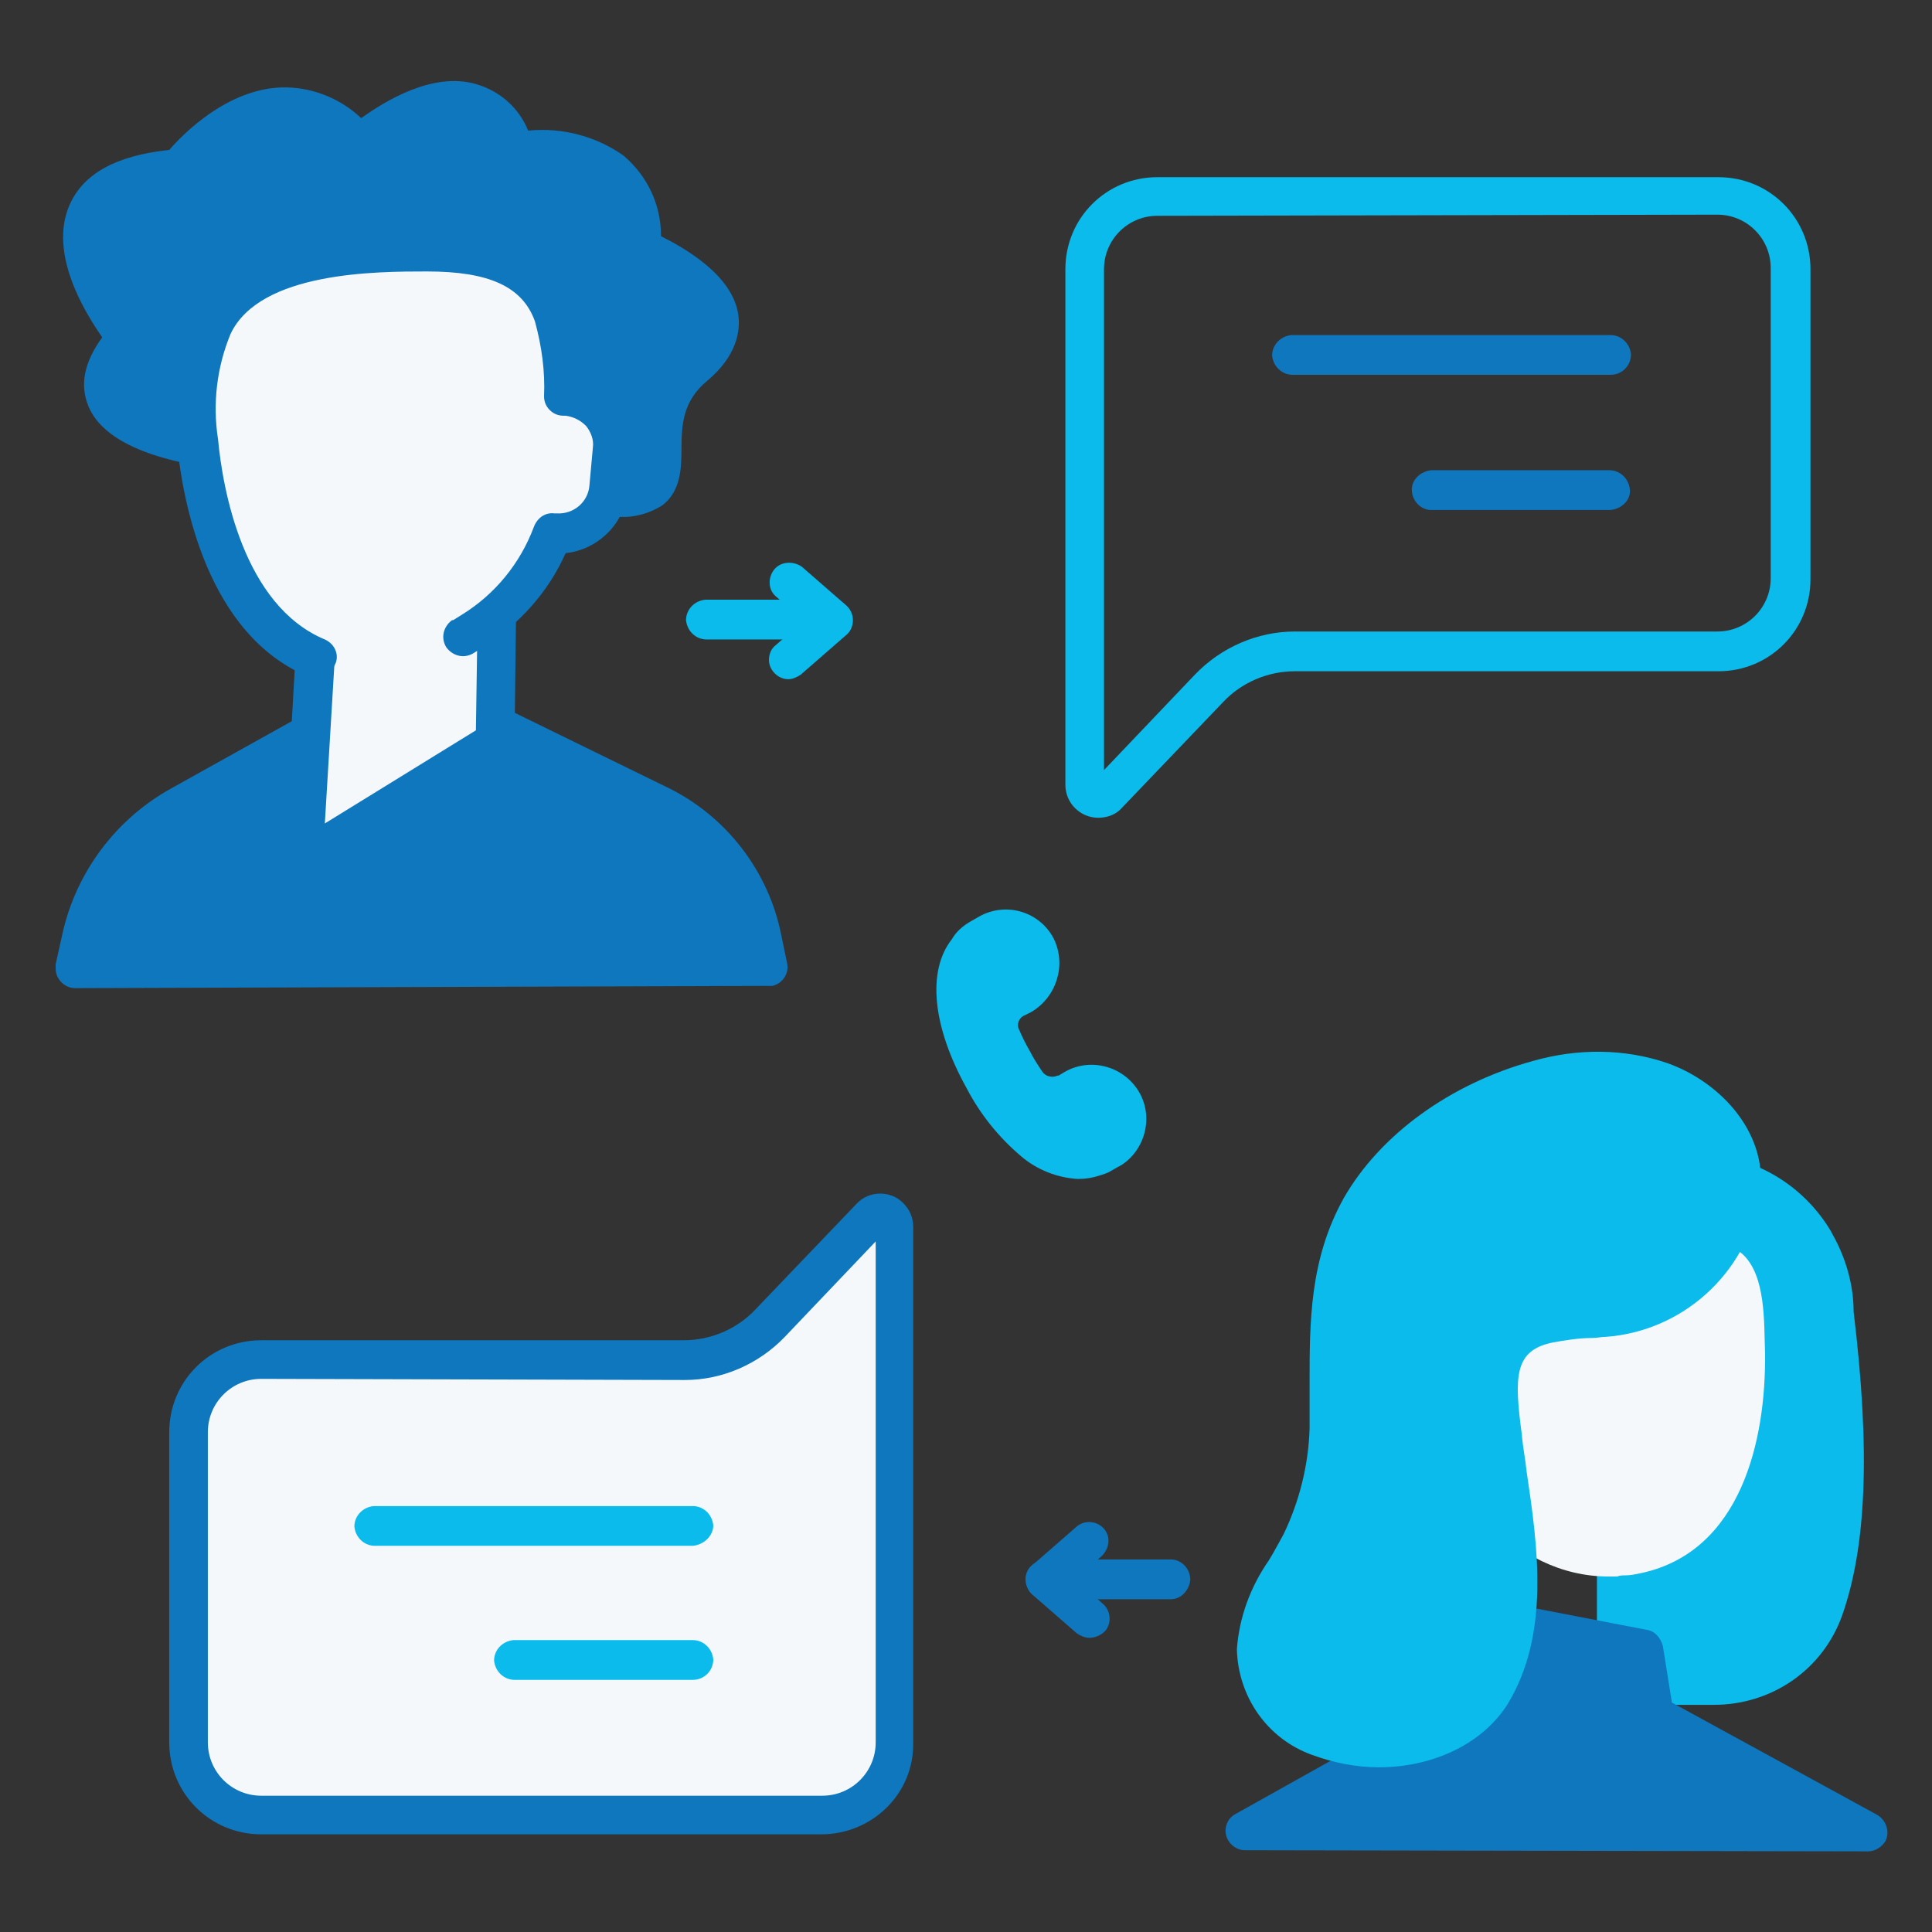 <?xml version="1.0" encoding="utf-8"?>
<!-- Generator: Adobe Illustrator 25.0.0, SVG Export Plug-In . SVG Version: 6.00 Build 0)  -->
<svg version="1.1" id="Ebene_1" xmlns="http://www.w3.org/2000/svg" xmlns:xlink="http://www.w3.org/1999/xlink" x="0px" y="0px"
	 viewBox="0 0 170.1 170.1" style="enable-background:new 0 0 170.1 170.1;" xml:space="preserve">
<rect x="0" y="0" width="170.1" height="170.1" fill="#333333" stroke="none"/>
<style type="text/css">
	.st0{fill:#0E77BE;}
	.st1{fill:#B1B1B1;}
	.st2{fill:#1AABD8;}
	.st3{fill:#FFFFFF;}
	.st4{fill:#F5F8FA;}
	.st5{fill:#0ABBEB;}
</style>
<g id="Gruppe_465" transform="translate(-712 -8070)">
	<path id="Pfad_625" class="st5" d="M861.3,8173.3c4.3,0,8.2,2.3,10.4,5.9l0.1,0.2c1.1,1.9,1.7,4,1.7,6.1c1.2,10.1,1.5,19.4-0.9,26
		c-1.5,4.1-5.4,6.8-9.7,6.8l-8.6,0l0-14L861.3,8173.3z"/>
	<path id="Pfad_626" class="st5" d="M854.3,8220.1c-0.9,0-1.7-0.8-1.7-1.7l0-14c0-0.1,0-0.3,0-0.4l7-31.1c0.2-0.8,0.9-1.3,1.7-1.3
		c4.9,0,9.4,2.6,11.9,6.8l0.1,0.2c1.2,2.1,1.9,4.5,1.9,6.9c1.5,12.4,1.1,20.7-1,26.7c-1.7,4.8-6.2,7.9-11.3,7.9L854.3,8220.1
		L854.3,8220.1z M856,8204.7l0,12.1l6.9,0c3.6,0,6.9-2.3,8.1-5.7c2-5.5,2.2-13.3,0.8-25.2c0-0.1,0-0.1,0-0.2c0-1.9-0.5-3.7-1.4-5.3
		l-0.1-0.2c-1.6-2.7-4.4-4.6-7.6-5L856,8204.7z"/>
	<path id="Pfad_627" class="st0" d="M842.6,8212.4l-3.7,9.1l-17.3,9.7l54.7-0.1l-18.8-10.2l-1-5.8L842.6,8212.4z"/>
	<path id="Pfad_628" class="st0" d="M821.6,8232.9c-0.9,0-1.7-0.8-1.7-1.7c0-0.6,0.3-1.2,0.9-1.5l16.8-9.4l3.5-8.5
		c0.3-0.8,1.1-1.2,1.9-1l14,2.7c0.7,0.1,1.2,0.7,1.4,1.4l0.8,5l18.1,9.9c0.8,0.5,1.1,1.5,0.7,2.3c-0.3,0.5-0.9,0.9-1.5,0.9
		L821.6,8232.9L821.6,8232.9z M843.7,8214.3l-3.2,7.8c-0.1,0.4-0.4,0.7-0.7,0.9l-11.6,6.5l41.5-0.1l-12.9-7
		c-0.5-0.3-0.8-0.7-0.9-1.2l-0.8-4.6L843.7,8214.3z"/>
	<path id="Pfad_629" class="st4" d="M853.6,8208.8c-8.3,0-15-7.8-15-16.1l0-10.4c0-2.6,2.8-4,4.9-4.8c3.4-1.2,6.9-0.7,10.5-0.6
		c2.6,0,5,1.5,7.6,2.2c1.4,0.4,2.7,0.3,3.8,1.3c2.1,1.9,1.9,6.1,2,8.7c0.1,7.7-2.1,17.5-10.9,19.4c-0.5,0.1-0.9,0.2-1.4,0.2
		c-0.2,0-0.5,0-0.7,0.1l-0.1,0C854,8208.8,853.8,8208.8,853.6,8208.8z"/>
	<path id="Pfad_630" class="st5" d="M848.4,8186.4c1.6-0.3,3.3-0.4,4.9-0.5c6-0.5,10.9-4.9,12-10.8c0.8-4.6-2.9-8.6-7-10
		c-3.5-1.1-7.3-1.2-10.8-0.2c-6.2,1.7-12.4,5.7-15.7,11.3c-3.6,6.2-2.6,12.7-2.8,19.5c-0.1,3.5-0.9,6.9-2.5,10
		c-1.5,3.1-3.9,5.8-4,9.4c0.1,3.5,2.3,6.5,5.5,7.6c5,2.1,12.1,1.1,15.1-3.8c4.1-6.6,2-15.3,1.1-22.5
		C843.8,8192.2,843.1,8187.4,848.4,8186.4z"/>
	<path id="Pfad_631" class="st5" d="M833.4,8225.6c-2,0-4-0.4-5.9-1.1c-3.9-1.4-6.5-5.1-6.6-9.3c0.2-2.8,1.2-5.5,2.8-7.8
		c0.5-0.8,0.9-1.6,1.3-2.3c1.4-2.9,2.2-6.1,2.3-9.3c0-1.3,0-2.7,0-4c0-5.4,0-10.9,3-16.3c3.2-5.6,9.4-10.1,16.7-12.1
		c3.9-1.1,8-1.1,11.8,0.2c4.8,1.7,9.1,6.4,8.1,11.9c-1.2,6.7-6.8,11.7-13.5,12.2c-0.4,0-0.8,0.1-1.2,0.1c-1.2,0-2.4,0.2-3.5,0.4
		c-3.4,0.7-3.4,3-2.7,8.2l0,0.1c0.1,1,0.3,2,0.4,3c1,6.7,2.1,14.4-1.7,20.6C842.3,8223.8,837.8,8225.6,833.4,8225.6z M852.9,8165.9
		c-1.7,0-3.3,0.2-4.9,0.7c-6.4,1.8-11.9,5.7-14.6,10.5c-2.6,4.6-2.6,9.4-2.6,14.6c0,1.3,0,2.7,0,4.1c-0.1,3.7-1,7.4-2.6,10.7
		c-0.4,0.9-0.9,1.7-1.4,2.5c-1.3,1.8-2.1,3.9-2.4,6.1c0.1,2.7,1.9,5.1,4.5,6c4.3,1.8,10.5,0.9,13-3.1c3.2-5.1,2.2-12.1,1.2-18.3
		c-0.2-1.1-0.3-2.1-0.4-3.1l0-0.1c-0.5-4.2-1.4-10.6,5.5-12c1.3-0.2,2.7-0.4,4-0.4c0.4,0,0.8,0,1.1-0.1c5.2-0.4,9.5-4.3,10.4-9.4
		c0.7-3.7-2.5-6.9-5.9-8.1C856.2,8166.1,854.5,8165.9,852.9,8165.9L852.9,8165.9z"/>
	<path id="Pfad_632" class="st0" d="M734.3,8109.8c0,0-19.3-0.7-11.2-10.1c0,0-11.3-13.7,4.6-14.9c0,0,8.1-10.6,15.9-2.2
		c0,0,10.3-9.1,13.7,0.7c0,0,11.2-2.2,11.2,8.6c0,0,11.5,4.6,4.7,10.3c-6.8,5.7,2.5,13.9-11,11.1
		C748.7,8110.5,754.3,8086,734.3,8109.8z"/>
	<path id="Pfad_633" class="st0" d="M766.5,8115.5c-1.6,0-3.1-0.2-4.7-0.6c-5.8-1.2-8.4-5.7-10.5-9.3c-1.4-2.3-2.5-4.3-4-4.4
		c-2.2-0.2-6.1,3.1-11.7,9.7c-0.3,0.4-0.8,0.6-1.4,0.6c-2-0.1-12.3-0.7-14.4-5.7c-0.8-1.9-0.4-3.9,1.2-6.1
		c-1.6-2.3-4.7-7.4-2.9-11.6c1.2-2.8,4.1-4.4,8.8-4.9c1.3-1.5,5.1-5.3,9.8-5.5c2.6-0.1,5.2,0.9,7.1,2.7c2.1-1.5,6.3-4.1,10.1-3
		c2.1,0.6,3.8,2.1,4.6,4.1c3-0.3,6,0.5,8.4,2.2c2.1,1.8,3.3,4.3,3.3,7.1c2,1,6.3,3.4,6.8,6.9c0.2,1.4-0.1,3.6-2.7,5.8
		c-2.2,1.8-2.3,3.9-2.3,6.1c0,1.7-0.1,3.7-1.7,4.9C769.2,8115.2,767.8,8115.6,766.5,8115.5z M747.1,8097.8c0.1,0,0.3,0,0.4,0
		c3.2,0.3,4.9,3.1,6.6,6.1c2,3.3,4,6.8,8.3,7.6c4.4,0.9,5.4,0.4,5.6,0.2c0.3-0.3,0.3-1.3,0.4-2.3c0.1-2.3,0.1-5.8,3.6-8.6
		c1.1-0.9,1.7-1.8,1.5-2.6c-0.3-2-4-4.1-5.7-4.8c-0.6-0.3-1.1-0.9-1.1-1.6c0.2-2.1-0.6-4.1-2.1-5.5c-2.6-2.2-7-1.3-7-1.3
		c-0.8,0.2-1.7-0.3-1.9-1.1c-0.6-1.9-1.5-2.9-2.8-3.2c-2.8-0.7-6.8,2.1-8.2,3.3c-0.7,0.6-1.7,0.6-2.4-0.1c-1.3-1.7-3.4-2.7-5.6-2.7
		c-4.1,0.2-7.7,4.7-7.7,4.8c-0.3,0.4-0.7,0.6-1.2,0.7c-2.6,0.2-5.8,0.9-6.7,2.9c-1.2,2.8,2,7.7,3.3,9.2c0.5,0.6,0.5,1.6,0,2.2
		c-0.9,1.1-1.9,2.6-1.5,3.6c0.9,2.1,6.6,3.3,10.6,3.6C739.6,8100.9,743.8,8097.8,747.1,8097.8L747.1,8097.8z"/>
	<path id="Pfad_634" class="st0" d="M756.6,8134.2l13.5,6.6c4.7,2.3,8.1,6.7,9.2,11.9l0.5,2.4l-61.2,0.1l0.6-2.7
		c1.1-5,4.3-9.2,8.8-11.7l12.2-6.7L756.6,8134.2z"/>
	<path id="Pfad_635" class="st0" d="M718.6,8157c-0.9,0-1.7-0.8-1.7-1.7c0-0.1,0-0.3,0-0.4l0.6-2.7c1.2-5.4,4.7-10.1,9.6-12.8
		l12.2-6.8c0.3-0.2,0.5-0.2,0.8-0.2l16.4,0.1c0.3,0,0.5,0.1,0.7,0.2l13.5,6.6c5.2,2.5,9,7.4,10.1,13.1l0.5,2.4
		c0.2,0.9-0.4,1.8-1.3,2c-0.1,0-0.2,0-0.3,0L718.6,8157L718.6,8157z M740.7,8135.8l-11.8,6.5c-4,2.2-6.9,6.1-7.9,10.5l-0.1,0.6
		l57-0.1l-0.1-0.4c-0.9-4.6-4-8.6-8.2-10.7l-13.1-6.4L740.7,8135.8z"/>
	<path id="Pfad_636" class="st4" d="M755.8,8118.7l-0.2,16.6l-16.9,10.4l1.3-22.8L755.8,8118.7z"/>
	<path id="Pfad_637" class="st0" d="M738.7,8147.4c-0.9,0-1.7-0.8-1.7-1.7c0,0,0-0.1,0-0.1l1.3-22.8c0-0.7,0.6-1.4,1.3-1.6l15.7-4.2
		c0.9-0.2,1.9,0.3,2.1,1.2c0,0.2,0.1,0.3,0.1,0.5l-0.2,16.6c0,0.6-0.3,1.1-0.8,1.4l-16.9,10.4C739.4,8147.3,739,8147.4,738.7,8147.4
		z M741.7,8124.2l-1.1,18.3l13.3-8.2l0.2-13.4L741.7,8124.2z"/>
	<path id="Pfad_638" class="st4" d="M739.8,8128c-7-2.9-9.8-11.7-10.5-19c-0.5-3.4,0-7,1.3-10.2c3-6.2,13.1-6.5,18.8-6.5
		c4.5,0,9.4,0.9,11.1,5.6c0.7,2.3,1,4.7,0.9,7.1c0.1,0,0.2,0,0.4,0c2.4,0.1,4.2,2.1,4,4.5c0,0,0,0.1,0,0.1l-0.3,3.3
		c-0.2,2.4-2.3,4.2-4.7,4.1c-0.1,0-0.2,0-0.3,0l0,0.1c-1.3,3.5-3.8,6.5-7,8.5l-0.8,0.5L739.8,8128z"/>
	<path id="Pfad_639" class="st0" d="M739.8,8129.7c-0.2,0-0.4,0-0.6-0.1c-9-3.7-11.1-15.5-11.6-20.4c-0.5-3.8,0-7.6,1.4-11.1
		c3.6-7.5,15.3-7.5,20.4-7.5c2.5,0,10.2,0,12.7,6.7c0.7,2,1,4.1,1,6.2c1.1,0.3,2.2,0.9,3,1.8c1.1,1.2,1.6,2.8,1.5,4.4l-0.3,3.3
		c-0.2,3-2.6,5.4-5.5,5.7c-1.5,3.4-4.1,6.3-7.3,8.3l-0.8,0.5c-0.8,0.5-1.8,0.3-2.4-0.5c-0.5-0.8-0.3-1.8,0.5-2.4c0,0,0,0,0.1,0
		l0.8-0.5c2.9-1.8,5.1-4.5,6.3-7.7c0.3-0.8,1-1.3,1.8-1.2c0.1,0,0.1,0,0.2,0c1.5,0.1,2.8-1,2.9-2.5l0.3-3.3c0.1-0.7-0.2-1.4-0.6-1.9
		c-0.5-0.5-1.1-0.8-1.8-0.9c-0.1,0-0.2,0-0.2,0c-0.5,0-0.9-0.2-1.2-0.5c-0.3-0.3-0.5-0.7-0.5-1.2c0.1-2.2-0.2-4.4-0.8-6.6
		c-1.1-3.1-4.1-4.4-9.5-4.4c-4.4,0-14.7,0-17.3,5.5c-1.2,2.9-1.6,6.1-1.1,9.3c0.4,4.3,2.2,14.6,9.4,17.6c0.9,0.4,1.3,1.4,0.9,2.2
		C741.1,8129.3,740.5,8129.7,739.8,8129.7L739.8,8129.7z"/>
	<path id="Pfad_640" class="st5" d="M785.3,8126.3c-0.4,0-0.8-0.2-1.1-0.4l-3.9-3.4c-0.7-0.6-0.7-1.7-0.1-2.4
		c0.6-0.7,1.7-0.7,2.4-0.2l3.9,3.4c0.7,0.6,0.8,1.7,0.2,2.4C786.3,8126.1,785.8,8126.3,785.3,8126.3L785.3,8126.3z"/>
	<path id="Pfad_641" class="st5" d="M781.4,8129.8c-0.9,0-1.7-0.8-1.7-1.7c0-0.5,0.2-1,0.6-1.3l3.9-3.4c0.7-0.6,1.8-0.6,2.4,0.2
		c0.6,0.7,0.6,1.8-0.2,2.4l-3.9,3.4C782.2,8129.6,781.8,8129.8,781.4,8129.8z"/>
	<path id="Pfad_642" class="st5" d="M785.3,8126.3h-11.1c-0.9,0-1.7-0.7-1.8-1.7c0-0.9,0.7-1.7,1.7-1.8c0,0,0.1,0,0.1,0h11.1
		c0.9,0,1.7,0.8,1.7,1.8C787,8125.6,786.2,8126.3,785.3,8126.3z"/>
	<path id="Pfad_643" class="st0" d="M804,8209.1l3.9,3.4L804,8209.1z"/>
	<path id="Pfad_644" class="st0" d="M807.9,8214.2c-0.4,0-0.8-0.2-1.1-0.4l-3.9-3.4c-0.7-0.6-0.7-1.7-0.1-2.4
		c0.6-0.7,1.7-0.7,2.4-0.2l3.9,3.4c0.7,0.6,0.8,1.7,0.2,2.4C808.9,8214,808.4,8214.2,807.9,8214.2L807.9,8214.2z"/>
	<path id="Pfad_645" class="st0" d="M804,8209.1l3.9-3.4L804,8209.1z"/>
	<path id="Pfad_646" class="st0" d="M804,8210.8c-0.9,0-1.7-0.8-1.7-1.7c0-0.5,0.2-1,0.6-1.3l3.9-3.4c0.7-0.6,1.8-0.5,2.4,0.2
		c0.6,0.7,0.5,1.7-0.2,2.4l-3.9,3.4C804.8,8210.6,804.4,8210.8,804,8210.8z"/>
	<path id="Pfad_648" class="st0" d="M815.1,8210.8H804c-0.9,0-1.7-0.8-1.7-1.8c0-0.9,0.8-1.6,1.7-1.7h11.1c0.9,0,1.7,0.8,1.7,1.8
		C816.7,8210,816,8210.8,815.1,8210.8z"/>
	<path id="Pfad_649" class="st5" d="M808.7,8142c-1.6,0-2.9-1.3-2.9-2.9v-45.4c0-4.5,3.6-8.1,8.1-8.1h49.4c4.5,0,8.1,3.6,8.1,8.1
		v27.3c0,4.5-3.6,8.1-8.1,8.1H826c-2.4,0-4.7,1-6.3,2.7l-8.9,9.3C810.3,8141.7,809.5,8142,808.7,8142z M813.9,8089
		c-2.6,0-4.7,2.1-4.7,4.7v44.1l8-8.4c2.3-2.4,5.5-3.8,8.8-3.8h37.2c2.6,0,4.7-2.1,4.7-4.7v-27.3c0-2.6-2.1-4.7-4.7-4.7L813.9,8089z"
		/>
	<path id="Pfad_650" class="st4" d="M735,8189.7h37.2c2.9,0,5.6-1.2,7.6-3.2l8.9-9.3c0.5-0.5,1.2-0.5,1.7,0c0.2,0.2,0.4,0.5,0.4,0.9
		v45.4c0,3.5-2.9,6.4-6.4,6.4l0,0H735c-3.5,0-6.4-2.9-6.4-6.4l0,0v-27.3C728.6,8192.6,731.5,8189.7,735,8189.7
		C735,8189.7,735,8189.7,735,8189.7z"/>
	<path id="Pfad_651" class="st0" d="M784.3,8231.5H735c-4.5,0-8.1-3.6-8.1-8.1v-27.3c0-4.5,3.6-8.1,8.1-8.1h37.2
		c2.4,0,4.7-1,6.3-2.7l8.9-9.3c1.1-1.2,3-1.2,4.1-0.1c0.6,0.6,0.9,1.3,0.9,2.1v45.4C792.5,8227.9,788.8,8231.5,784.3,8231.5z
		 M735,8191.4c-2.6,0-4.7,2.1-4.7,4.7v27.3c0,2.6,2.1,4.7,4.7,4.7h49.4c2.6,0,4.7-2.1,4.7-4.7v-44.1l-8,8.4
		c-2.3,2.4-5.5,3.8-8.8,3.8L735,8191.4z"/>
	<path id="Pfad_652" class="st5" d="M802.3,8158.2l-0.6,0.3c-0.9,0.5-1.3,1.6-0.9,2.5c0.3,0.7,0.6,1.4,1,2.1
		c0.4,0.6,0.8,1.3,1.2,1.9c0.6,0.8,1.7,1.1,2.6,0.6l0.6-0.3c1.8-1,4-0.5,5.1,1.2c1.1,1.8,0.6,4.1-1.2,5.2c-0.1,0-0.1,0.1-0.2,0.1
		l-0.7,0.4c-0.3,0.1-0.5,0.3-0.8,0.3c-1.3,0.5-3.3,0.6-5.9-1.5c-1.9-1.6-3.4-3.5-4.6-5.7c-2.9-5.1-3.3-9.6-1.4-12
		c0.3-0.5,0.8-1,1.4-1.3l0.7-0.4c1.8-1,4.1-0.4,5.1,1.4c0,0.1,0.1,0.1,0.1,0.2C804.8,8155,804.1,8157.2,802.3,8158.2z"/>
	<path id="Pfad_653" class="st5" d="M806.9,8173.8c-1.8-0.1-3.6-0.8-5-2c-2-1.7-3.6-3.7-4.8-6c-3-5.4-3.5-10.3-1.3-13.1
		c0.4-0.7,1-1.2,1.7-1.6l0.7-0.4c2.3-1.3,5.2-0.5,6.5,1.8c0,0.1,0.1,0.1,0.1,0.2c1.1,2.3,0.2,5.1-2,6.4l-0.6,0.3
		c-0.5,0.2-0.7,0.8-0.5,1.2c0.3,0.7,0.6,1.3,1,2c0.3,0.6,0.7,1.2,1.1,1.8c0.3,0.4,0.9,0.5,1.3,0.3l0.1,0l0.5-0.3
		c2.2-1.3,5.1-0.6,6.5,1.6c1.4,2.2,0.7,5.2-1.5,6.6c-0.1,0-0.1,0.1-0.2,0.1l-0.7,0.4c-0.3,0.2-0.7,0.3-1,0.4
		C808.2,8173.7,807.6,8173.8,806.9,8173.8z M800.5,8152.1c-0.5,0-0.9,0.1-1.3,0.4l-0.7,0.4c-0.4,0.2-0.7,0.5-1,0.9
		c0,0,0,0.1-0.1,0.1c-1.7,2.1-1.1,6.2,1.5,10.9c1.1,2.1,2.6,3.9,4.3,5.4c1.7,1.4,3.4,1.9,4.9,1.4c0.2-0.1,0.4-0.2,0.6-0.3l0.7-0.4
		c1.3-0.7,1.8-2.4,1.1-3.7c0,0,0-0.1-0.1-0.1c-0.8-1.2-2.5-1.6-3.8-0.9l-0.6,0.3l-0.1,0c-1.3,0.8-3,0.4-3.9-0.9
		c-0.4-0.6-0.9-1.3-1.2-2c-0.4-0.7-0.8-1.4-1.1-2.2c-0.6-1.4,0-3.1,1.4-3.8l0.6-0.3c1.3-0.7,1.8-2.3,1.2-3.7
		c-0.3-0.7-0.9-1.2-1.7-1.4C801.1,8152.1,800.8,8152.1,800.5,8152.1L800.5,8152.1z"/>
	<path id="Pfad_655" class="st5" d="M773,8206.1h-28c-0.9,0-1.7-0.7-1.8-1.7c0-0.9,0.7-1.7,1.7-1.8c0,0,0.1,0,0.1,0h28
		c0.9,0,1.7,0.7,1.8,1.7C774.8,8205.2,774,8206,773,8206.1C773,8206.1,773,8206.1,773,8206.1z"/>
	<path id="Pfad_657" class="st5" d="M773,8217.9h-15.7c-0.9,0-1.7-0.7-1.8-1.7c0-0.9,0.7-1.7,1.7-1.8c0,0,0.1,0,0.1,0H773
		c0.9,0,1.7,0.7,1.8,1.7C774.8,8217.1,774,8217.9,773,8217.9C773,8217.9,773,8217.9,773,8217.9z"/>
	<path id="Pfad_659" class="st0" d="M853.8,8103h-28c-0.9,0-1.7-0.7-1.8-1.7c0-0.9,0.7-1.7,1.7-1.8c0,0,0.1,0,0.1,0h28
		c0.9,0,1.7,0.7,1.8,1.7C855.6,8102.2,854.8,8103,853.8,8103C853.8,8103,853.8,8103,853.8,8103z"/>
	<path id="Pfad_661" class="st0" d="M853.8,8114.9H838c-0.9,0-1.7-0.8-1.7-1.8c0-0.9,0.8-1.6,1.7-1.7h15.7c0.9,0,1.7,0.7,1.8,1.7
		C855.6,8114,854.8,8114.8,853.8,8114.9C853.8,8114.9,853.8,8114.9,853.8,8114.9z"/>
</g>
</svg>
